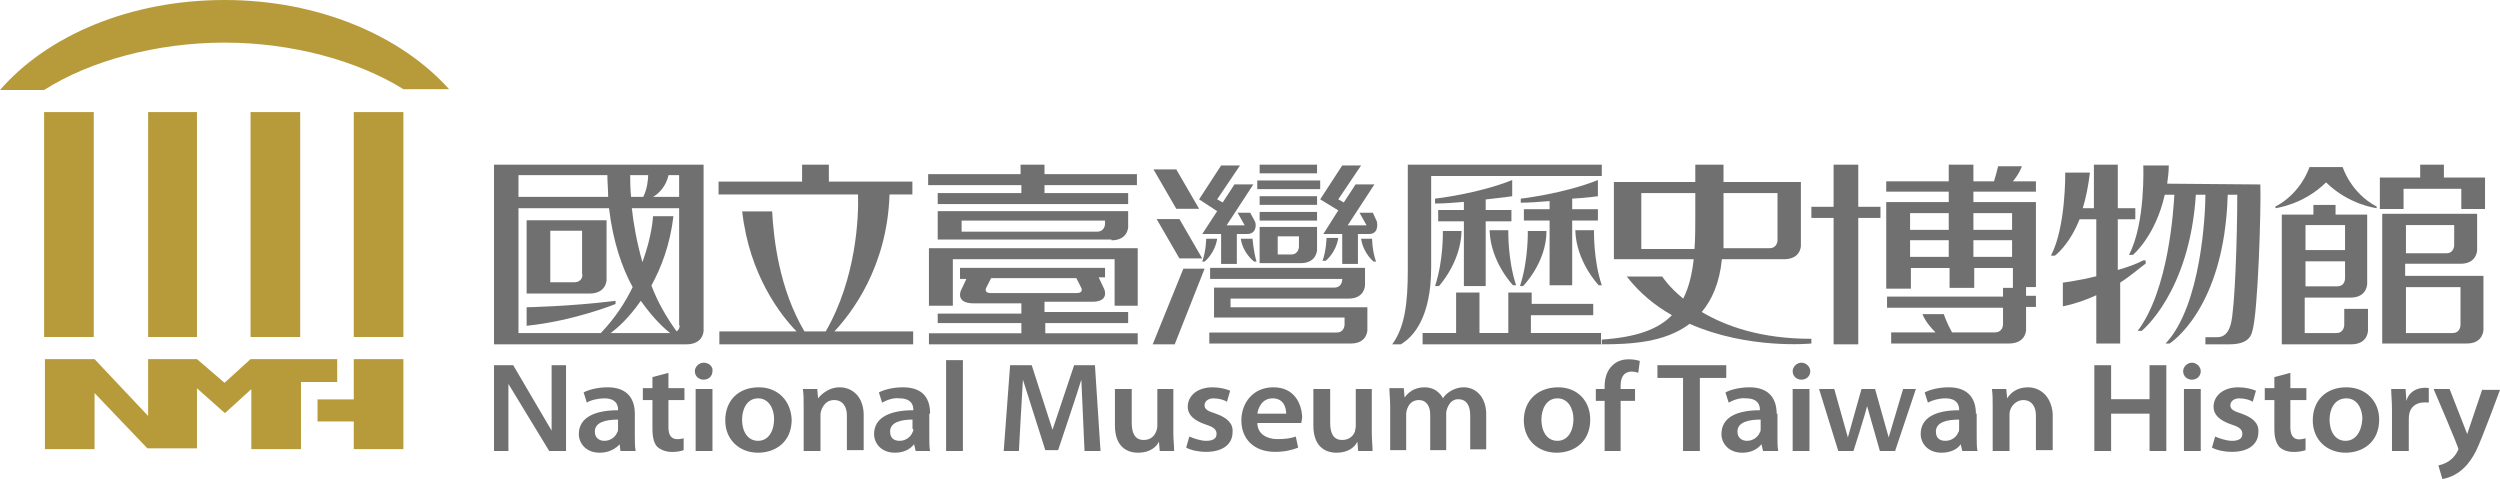 <?xml version="1.0" encoding="UTF-8"?>
<svg width="167px" height="32px" viewBox="0 0 167 32" version="1.1" xmlns="http://www.w3.org/2000/svg" xmlns:xlink="http://www.w3.org/1999/xlink">
    <!-- Generator: Sketch 63.1 (92452) - https://sketch.com -->
    <title>museum_logo</title>
    <desc>Created with Sketch.</desc>
    <g id="Page-1" stroke="none" stroke-width="1" fill="none" fill-rule="evenodd">
        <g id="museum_logo" fill-rule="nonzero">
            <path d="M35.179,20.525 L35.179,21.762 C38.339,21.439 41.117,20.309 41.117,20.309 L41.117,20.094 C38.121,20.471 35.179,20.525 35.179,20.525 M33,11 L33,23 L45.856,23 C47,23 47,22.085 47,22.085 L47,11 L33,11 Z M44.658,11.7 L45.366,11.7 L45.366,13.152 L43.623,13.152 C44.004,12.937 44.494,12.453 44.658,11.7 M42.097,11.7 L43.296,11.7 C43.296,11.969 43.241,12.614 42.969,13.152 L42.152,13.152 C42.097,12.507 42.097,11.969 42.097,11.7 M34.634,11.7 L40.572,11.7 C40.572,12.184 40.626,12.668 40.626,13.152 L34.634,13.152 L34.634,11.7 Z M34.634,22.247 L34.634,13.906 L40.681,13.906 C40.953,16.166 41.553,17.888 42.261,19.179 C41.77,20.202 41.062,21.278 40.136,22.247 L34.634,22.247 L34.634,22.247 Z M40.79,22.247 C41.171,21.978 41.988,21.278 42.805,20.094 C43.568,21.17 44.276,21.87 44.767,22.247 L40.79,22.247 Z M45.202,22.139 C44.494,21.17 43.895,20.094 43.514,19.072 C44.167,17.888 44.767,16.327 44.984,14.444 L43.623,14.444 C43.623,14.444 43.568,15.735 42.914,17.511 C42.533,16.166 42.315,14.928 42.206,13.906 L45.366,13.906 L45.366,21.709 C45.42,21.709 45.42,21.978 45.202,22.139 M40.518,18.695 L40.518,14.713 L35.179,14.713 L35.179,19.61 L39.374,19.61 C40.518,19.61 40.518,18.695 40.518,18.695 M38.339,18.857 L36.759,18.857 L36.759,15.413 L38.883,15.413 L38.883,18.318 C38.938,18.318 38.938,18.857 38.339,18.857" id="Shape" fill="#717071"></path>
            <path d="M124.132,11 L122.484,11 L122.484,13.814 L121,13.814 L121,14.558 L122.484,14.558 L122.484,23 L124.132,23 L124.132,14.558 L125.615,14.558 L125.615,13.814 L124.132,13.814 L124.132,11 Z M136,12.805 L136,12.115 L134.462,12.115 C134.681,11.85 134.901,11.531 135.066,11.106 L133.473,11.106 C133.473,11.106 133.363,11.584 133.198,12.115 L131.824,12.115 L131.824,11 L130.176,11 L130.176,12.115 L126,12.115 L126,12.805 L130.176,12.805 L130.176,13.496 L126,13.496 L126,19.283 L127.648,19.283 L127.648,17.903 L130.231,17.903 L130.231,19.23 L131.879,19.23 L131.879,17.903 L134.462,17.903 L134.462,19.23 L133.802,19.23 L133.802,19.814 L126.055,19.814 L126.055,20.558 L133.802,20.558 L133.802,21.673 C133.802,21.673 133.802,22.204 133.253,22.204 L130.396,22.204 C130.011,21.513 129.846,20.982 129.846,20.982 L128.418,20.982 C128.637,21.513 129.022,21.938 129.297,22.204 L126.33,22.204 L126.33,22.947 L134.187,22.947 C135.341,22.947 135.341,22.044 135.341,22.044 L135.341,20.504 L136,20.504 L136,19.761 L135.341,19.761 L135.341,19.177 L136,19.177 L136,13.496 L131.824,13.496 L131.824,12.805 L136,12.805 Z M130.176,17.159 L127.593,17.159 L127.593,16.044 L130.176,16.044 L130.176,17.159 Z M130.176,15.354 L127.593,15.354 L127.593,14.239 L130.176,14.239 L130.176,15.354 Z M134.352,17.159 L131.824,17.159 L131.824,16.044 L134.407,16.044 L134.407,17.159 L134.352,17.159 Z M134.352,15.354 L131.824,15.354 L131.824,14.239 L134.407,14.239 L134.407,15.354 L134.352,15.354 Z" id="Shape" fill="#717071"></path>
            <path d="M113.677,20.842 C114.377,20 114.862,18.895 115.023,17.316 L119.169,17.316 C120.3,17.316 120.3,16.421 120.3,16.421 L120.3,12.158 L115.131,12.158 L115.131,11 L113.246,11 L113.246,12.158 L107.808,12.158 L107.808,17.316 L113.138,17.316 C113.031,18.316 112.815,19.211 112.438,19.947 C111.469,19.158 111.038,18.474 111.038,18.474 L108.669,18.474 C109.531,19.579 110.554,20.421 111.685,21.053 C110.769,22 109.315,22.526 107,22.684 L107,23 C108.885,23 111.2,22.895 112.869,21.632 C116.8,23.368 121,22.947 121,22.947 L121,22.632 C117.608,22.632 115.292,21.789 113.677,20.842 M115.131,15.789 L115.131,12.895 L118.738,12.895 L118.738,16.053 C118.738,16.053 118.738,16.579 118.2,16.579 L115.131,16.579 C115.131,16.368 115.131,16.053 115.131,15.789 M113.246,14.368 C113.246,15.158 113.246,15.895 113.192,16.632 L109.638,16.632 L109.638,12.895 L113.246,12.895 L113.246,14.368 Z" id="Shape" fill="#717071"></path>
            <path d="M150.992,12.322 L150.992,12.322 L144.767,12.269 C144.821,11.899 144.874,11.476 144.874,11.053 L143.171,11.053 C143.171,11.053 143.331,14.912 142.214,17.026 L142.48,17.026 C142.48,17.026 143.969,15.811 144.608,13.009 L145.246,13.009 C145.193,13.96 144.874,19.352 142.799,22.101 L143.065,22.101 C143.065,22.101 146.257,19.564 146.683,13.009 L147.321,13.009 C147.321,14.225 147.055,20.41 144.661,22.947 L144.927,22.947 C144.927,22.947 148.598,20.674 148.811,13.009 L149.449,13.009 C149.449,15.916 149.289,20.621 149.023,21.626 C148.864,22.26 148.545,22.524 148.119,22.524 L147.321,22.524 L147.321,23 C147.321,23 147.8,23 148.917,23 C150.034,23 150.353,22.577 150.46,22.101 C150.832,20.885 151.045,14.013 150.992,12.322 M143.171,17.396 C142.639,17.661 142.054,17.872 141.469,18.031 L141.469,14.648 L142.639,14.648 L142.639,13.907 L141.469,13.907 L141.469,11 L139.873,11 L139.873,13.907 L139.128,13.907 C139.341,13.22 139.5,12.427 139.607,11.529 L137.958,11.529 C137.958,11.529 138.011,15.176 137,17.079 L137.266,17.079 C137.266,17.079 138.224,16.392 138.915,14.648 L140.032,14.648 L140.032,18.454 C138.756,18.771 137.798,18.877 137.798,18.877 L137.798,20.463 C138.596,20.304 139.341,20.04 140.032,19.722 L140.032,22.947 L141.629,22.947 L141.629,18.877 C142.373,18.401 142.959,17.872 143.331,17.608 L143.331,17.396 L143.171,17.396 Z" id="Shape" fill="#717071"></path>
            <path d="M163.253,11.861 L163.253,11 L161.668,11 L161.668,11.861 L158.974,11.861 L158.974,13.96 L160.558,13.96 L160.558,12.614 L164.415,12.614 L164.415,13.96 L166,13.96 L166,11.861 L163.253,11.861 Z M160.717,17.619 L164.362,17.619 C165.472,17.619 165.472,16.704 165.472,16.704 L165.472,14.283 L159.132,14.283 L159.132,22.946 L164.785,22.946 C165.894,22.946 165.894,22.031 165.894,22.031 L165.894,18.426 L160.664,18.426 L160.664,17.619 L160.717,17.619 Z M160.717,15.036 L163.94,15.036 L163.94,16.381 C163.94,16.381 163.94,16.919 163.411,16.919 L160.717,16.919 L160.717,15.036 Z M164.362,19.179 L164.362,21.709 C164.362,21.709 164.362,22.247 163.834,22.247 L160.717,22.247 L160.717,19.179 L164.362,19.179 Z M156.491,11.161 L154.272,11.161 C154.272,11.161 153.743,12.883 152,13.798 L152,13.906 C152,13.906 153.849,13.691 155.381,12.184 C156.913,13.691 158.762,13.906 158.762,13.906 L158.762,13.798 C157.019,12.883 156.491,11.161 156.491,11.161 M156.121,13.691 L154.536,13.691 L154.536,14.336 L152.423,14.336 L152.423,23 L157.072,23 C158.181,23 158.181,22.085 158.181,22.085 L158.181,20.632 L156.596,20.632 L156.596,21.709 C156.596,21.709 156.596,22.247 156.068,22.247 L153.955,22.247 L153.955,19.879 L157.019,19.879 C158.128,19.879 158.128,18.964 158.128,18.964 L158.128,14.336 L156.015,14.336 L156.015,13.691 L156.121,13.691 Z M156.121,19.126 L154.008,19.126 L154.008,17.457 L156.649,17.457 L156.649,18.534 C156.649,18.534 156.702,19.126 156.121,19.126 M156.649,16.704 L154.008,16.704 L154.008,15.036 L156.649,15.036 L156.649,16.704 Z" id="Shape" fill="#717071"></path>
            <path d="M62.053,20.421 L63.65,20.421 L63.65,17.316 L74.456,17.316 L74.456,20.421 L76,20.421 L76,16.579 L62.053,16.579 L62.053,20.421 L62.053,20.421 Z M69.772,21.579 L75.361,21.579 L75.361,20.842 L69.772,20.842 L69.772,20.158 L70.783,20.158 L72.966,20.158 C74.137,20.158 73.764,19.316 73.764,19.316 L73.392,18.526 L73.817,18.526 L73.817,17.895 L64.129,17.895 L64.129,18.632 L64.555,18.632 L64.183,19.421 C64.183,19.421 63.81,20.263 65.034,20.263 L68.228,20.263 L68.228,20.947 L62.639,20.947 L62.639,21.579 L68.228,21.579 L68.228,22.263 L62.053,22.263 L62.053,23 L76,23 L76,22.263 L69.825,22.263 L69.825,21.579 L69.772,21.579 Z M66.205,19.579 C65.673,19.579 65.886,19.211 65.886,19.211 L66.205,18.579 L71.901,18.579 L72.221,19.211 C72.221,19.211 72.433,19.579 71.901,19.579 L66.205,19.579 Z M69.772,11.632 L69.772,11 L68.175,11 L68.175,11.632 L62,11.632 L62,12.368 L68.228,12.368 L68.228,12.895 L62.639,12.895 L62.639,13.632 L75.361,13.632 L75.361,12.895 L69.772,12.895 L69.772,12.368 L75.947,12.368 L75.947,11.632 L69.772,11.632 Z M74.243,16.053 C75.361,16.053 75.361,15.158 75.361,15.158 L75.361,14.105 L62.639,14.105 L62.639,16 L74.243,16 L74.243,16.053 Z M64.236,14.737 L73.817,14.737 L73.817,14.947 C73.817,14.947 73.817,15.474 73.285,15.474 L64.236,15.474 L64.236,14.737 Z" id="Shape" fill="#717071"></path>
            <path d="M95.914,13.595 C96.487,13.595 97.164,13.541 97.788,13.486 L97.788,14.027 L96.071,14.027 L96.071,14.784 L97.788,14.784 L97.788,19.108 L99.245,19.108 L99.245,14.784 L100.963,14.784 L100.963,14.027 L99.245,14.027 L99.245,13.324 C100.286,13.216 101.015,13.108 101.015,13.108 L101.015,12.027 C98.725,12.946 95.862,13.27 95.862,13.27 L95.862,13.595 L95.914,13.595 Z M96.123,19.108 C96.123,19.108 97.58,17.541 97.632,15.432 L96.383,15.432 C96.383,15.432 96.435,17.378 95.862,19.108 L96.123,19.108 Z M99.506,15.378 C99.558,17.486 101.067,19.054 101.067,19.054 L101.275,19.054 C100.703,17.324 100.755,15.378 100.755,15.378 L99.506,15.378 L99.506,15.378 Z M102.316,21.054 L106.428,21.054 L106.428,20.297 L102.316,20.297 L102.316,19.541 L100.755,19.541 L100.755,22.243 L98.829,22.243 L98.829,19.541 L97.268,19.541 L97.268,22.243 L95.03,22.243 L95.03,23 L106.948,23 L106.948,22.243 L102.264,22.243 L102.264,21.054 L102.316,21.054 Z M95.602,11 L95.602,11 L94.041,11 L94.041,18.027 C94.041,20.297 93.833,21.865 93,23 L93.572,23 C94.405,22.514 95.602,21.216 95.602,17.865 L95.602,11.757 L107,11.757 L107,11 L95.602,11 Z M106.48,15.378 L105.23,15.378 C105.283,17.486 106.792,19.054 106.792,19.054 L107,19.054 C106.428,17.378 106.48,15.378 106.48,15.378 M101.743,19.108 C101.743,19.108 103.305,17.541 103.305,15.432 L102.056,15.432 C102.056,15.432 102.108,17.378 101.535,19.108 L101.743,19.108 Z M106.74,13.108 L106.74,12.027 C104.45,12.946 101.587,13.27 101.587,13.27 L101.587,13.541 C102.16,13.541 102.836,13.486 103.513,13.432 L103.513,13.973 L101.796,13.973 L101.796,14.73 L103.513,14.73 L103.513,19.054 L105.022,19.054 L105.022,14.73 L106.74,14.73 L106.74,13.973 L105.022,13.973 L105.022,13.27 C106.011,13.216 106.74,13.108 106.74,13.108" id="Shape" fill="#717071"></path>
            <path d="M90.92,15.947 C91.078,16.947 91.761,17.474 91.761,17.474 L91.918,17.474 C91.656,16.737 91.656,15.947 91.656,15.947 L90.92,15.947 L90.92,15.947 Z M87.979,13.105 L84.144,13.105 L84.144,13.684 L87.979,13.684 L87.979,13.105 Z M88.556,17.421 C88.556,17.421 89.239,16.895 89.397,15.895 L88.609,15.895 C88.609,15.895 88.609,16.684 88.346,17.421 L88.556,17.421 Z M84.144,17.579 L86.876,17.579 C87.979,17.579 87.979,16.684 87.979,16.684 L87.979,15.158 L84.144,15.158 L84.144,17.579 L84.144,17.579 Z M85.352,15.789 L86.77,15.789 L86.77,16.474 C86.77,16.474 86.77,17 86.245,17 L85.352,17 L85.352,15.789 Z M87.979,14.158 L84.144,14.158 L84.144,14.737 L87.979,14.737 L87.979,14.158 Z M87.979,11 L84.144,11 L84.144,11.579 L87.979,11.579 L87.979,11 Z M88.189,12.053 L83.986,12.053 L83.986,12.632 L88.189,12.632 L88.189,12.053 Z M89.397,14.053 L88.399,15.632 L89.66,15.632 L89.66,17.632 L90.71,17.632 L90.71,15.632 L91.446,15.632 C92.076,15.632 92.023,15 91.971,14.789 C91.918,14.684 91.708,14.211 91.708,14.211 L90.815,14.211 L91.288,15.053 L90.027,15.053 L91.813,12.316 L90.553,12.316 L89.765,13.526 L89.397,13.316 L90.92,11.053 L89.66,11.053 L88.189,13.316 L89.397,14.053 Z M80.572,15.947 C80.572,15.947 80.572,16.737 80.309,17.474 L80.467,17.474 C80.467,17.474 81.15,16.947 81.307,15.947 L80.572,15.947 L80.572,15.947 Z M80.309,15.632 L81.57,15.632 L81.57,17.632 L82.621,17.632 L82.621,15.632 L83.304,15.632 C83.934,15.632 83.934,15 83.829,14.789 C83.776,14.684 83.514,14.211 83.514,14.211 L82.673,14.211 L83.146,15.053 L81.938,15.053 L83.724,12.316 L82.463,12.316 L81.675,13.526 L81.307,13.316 L82.831,11.053 L81.57,11.053 L80.099,13.316 L81.307,14.105 L80.309,15.632 Z M82.253,19.947 L90.08,19.947 C91.183,19.947 91.183,19.053 91.183,19.053 L91.183,17.895 L80.835,17.895 L80.835,18.632 L89.66,18.632 L89.66,18.684 C89.66,18.684 89.66,19.211 89.134,19.211 L81.097,19.211 L81.097,21.211 L89.817,21.211 L89.817,21.684 C89.817,21.684 89.817,22.211 89.292,22.211 L80.782,22.211 L80.782,22.947 L90.237,22.947 C91.341,22.947 91.341,22.053 91.341,22.053 L91.341,20.526 L82.2,20.526 L82.2,19.947 L82.253,19.947 Z M77,23 L78.471,23 L80.467,17.947 L79.049,17.947 L77,23 Z M82.883,15.947 C83.041,16.947 83.776,17.474 83.776,17.474 L83.934,17.474 C83.724,16.737 83.671,15.947 83.671,15.947 L82.883,15.947 L82.883,15.947 Z M80.099,13.947 L78.576,11.316 L77.053,11.316 L78.576,13.947 L80.099,13.947 Z M77.263,14.632 L78.786,17.263 L80.309,17.263 L78.786,14.632 L77.263,14.632 Z" id="Shape" fill="#717071"></path>
            <path d="M60.947,12.991 L60.947,12.13 L55.368,12.13 L55.368,11 L53.579,11 L53.579,12.13 L48,12.13 L48,12.991 L57.316,12.991 C57.368,14.444 57.211,18.587 55.158,22.139 L53.737,22.139 C52.053,19.287 51.684,16.004 51.579,14.121 L49.579,14.121 C50.053,18.372 52.158,21.063 53.211,22.139 L48.053,22.139 L48.053,23 L61,23 L61,22.139 L55.737,22.139 C56.842,20.955 59.263,17.888 59.421,12.991 L60.947,12.991 Z" id="Path" fill="#717071"></path>
            <path d="M62.13,27.631 C62.13,26.723 61.756,25.872 60.313,25.872 C59.618,25.872 59.03,26.043 58.71,26.213 L58.923,26.894 C59.244,26.723 59.672,26.553 60.099,26.61 C61.115,26.61 61.008,27.404 61.008,27.404 C59.404,27.404 58.389,27.915 58.389,28.993 C58.389,29.617 58.87,30.241 59.779,30.241 C60.367,30.241 60.794,30.014 61.061,29.674 L61.168,30.128 L62.13,30.128 C62.077,29.901 62.077,29.504 62.077,29.163 L62.077,27.631 L62.13,27.631 Z M61.008,28.652 C61.008,28.709 61.008,28.823 60.955,28.879 C60.848,29.163 60.527,29.447 60.099,29.447 C59.725,29.447 59.458,29.277 59.458,28.823 C59.458,28.199 60.206,28.028 60.955,28.028 L60.955,28.652 L61.008,28.652 Z M160.746,26.78 L160.693,25.986 L159.731,25.986 C159.731,26.383 159.784,26.78 159.784,27.348 L159.784,30.128 L160.907,30.128 L160.907,27.972 C160.907,26.667 162.189,26.894 162.243,26.894 L162.243,25.929 C162.083,25.872 161.014,25.816 160.746,26.78 M85.061,25.872 C83.671,25.872 82.923,26.95 82.923,28.085 C82.923,29.333 83.778,30.184 85.168,30.184 C85.809,30.184 86.29,30.071 86.718,29.901 L86.557,29.163 C86.237,29.277 85.862,29.333 85.328,29.333 C84.633,29.333 83.992,28.993 83.992,28.255 L86.931,28.255 C86.931,28.142 86.985,28.028 86.985,27.801 C86.931,27.007 86.504,25.872 85.061,25.872 M85.916,27.631 L83.992,27.631 C84.045,27.234 84.312,26.61 85.007,26.61 C85.755,26.61 85.916,27.234 85.916,27.631 M78.433,25.986 L77.31,25.986 L77.31,28.482 C77.31,28.596 77.203,29.39 76.402,29.39 C75.814,29.39 75.6,28.936 75.6,28.255 L75.6,25.986 L74.477,25.986 L74.477,28.426 C74.477,29.787 75.226,30.241 76.028,30.241 C76.829,30.241 77.257,29.844 77.417,29.504 L77.471,30.128 L78.433,30.128 C78.433,29.787 78.379,29.39 78.379,28.879 L78.379,25.986 L78.433,25.986 Z M156.738,25.872 C155.401,25.872 154.493,26.723 154.493,28.085 C154.493,29.39 155.455,30.241 156.684,30.241 C157.807,30.241 158.929,29.56 158.929,28.028 C158.929,26.78 158.02,25.872 156.738,25.872 M156.684,29.447 C155.989,29.447 155.615,28.823 155.615,28.028 C155.615,27.348 155.936,26.61 156.738,26.61 C157.486,26.61 157.807,27.348 157.807,27.972 C157.753,28.879 157.325,29.447 156.684,29.447 M81.212,27.631 C80.678,27.461 80.464,27.348 80.464,27.064 C80.464,26.837 80.678,26.61 81.052,26.61 C81.426,26.61 81.8,26.723 81.961,26.837 L82.174,26.099 C81.907,25.986 81.479,25.872 80.998,25.872 C79.983,25.872 79.341,26.44 79.341,27.177 C79.341,27.688 79.716,28.085 80.571,28.369 C81.105,28.539 81.266,28.709 81.266,28.993 C81.266,29.277 81.052,29.447 80.571,29.447 C80.197,29.447 79.716,29.277 79.448,29.163 L79.235,29.901 C79.555,30.071 80.036,30.184 80.571,30.184 C81.747,30.184 82.335,29.617 82.335,28.879 C82.388,28.312 82.014,27.915 81.212,27.631 M56.091,25.872 C55.182,25.872 54.647,26.61 54.647,26.61 L54.594,25.986 L53.632,25.986 C53.685,26.326 53.685,26.723 53.685,27.234 L53.685,30.128 L54.808,30.128 L54.808,27.688 C54.808,27.461 55.022,26.723 55.716,26.723 C56.304,26.723 56.572,27.177 56.572,27.745 L56.572,30.071 L57.694,30.071 L57.694,27.631 C57.641,26.383 56.839,25.872 56.091,25.872 M71.751,24.397 L70.308,28.709 L68.919,24.397 L67.475,24.397 L67.048,30.128 L68.063,30.128 C68.063,30.128 68.277,26.156 68.331,25.362 L69.827,30.071 L70.682,30.071 C70.682,30.071 72.019,26.099 72.233,25.362 L72.446,30.128 L73.515,30.128 L73.141,24.397 L71.751,24.397 L71.751,24.397 Z M42.407,27.631 C42.407,26.723 41.98,25.872 40.59,25.872 C39.895,25.872 39.307,26.043 38.986,26.213 L39.2,26.894 C39.467,26.723 39.949,26.61 40.376,26.61 C41.392,26.61 41.285,27.404 41.285,27.404 C39.681,27.404 38.666,27.915 38.666,28.993 C38.666,29.617 39.147,30.241 40.055,30.241 C40.964,30.241 41.392,29.674 41.392,29.674 L41.445,30.128 L42.461,30.128 C42.407,29.844 42.407,29.504 42.407,29.106 L42.407,27.631 Z M41.285,28.652 C41.285,28.709 41.285,28.823 41.231,28.879 C41.124,29.163 40.804,29.447 40.376,29.447 C40.055,29.447 39.735,29.277 39.735,28.823 C39.735,28.199 40.483,28.028 41.285,28.028 L41.285,28.652 L41.285,28.652 Z M36.848,28.766 L34.283,24.397 L33,24.397 L33,30.128 L33.962,30.128 L33.962,25.645 L36.688,30.128 L37.811,30.128 L37.811,24.397 L36.848,24.397 L36.848,28.766 L36.848,28.766 Z M50.692,25.872 C49.356,25.872 48.447,26.723 48.447,28.085 C48.447,29.39 49.409,30.241 50.639,30.241 C51.761,30.241 52.884,29.56 52.884,28.028 C52.83,26.78 51.975,25.872 50.692,25.872 M50.639,29.447 C49.944,29.447 49.57,28.823 49.57,28.028 C49.57,27.348 49.89,26.61 50.639,26.61 C51.387,26.61 51.708,27.348 51.708,27.972 C51.708,28.879 51.28,29.447 50.639,29.447 M44.652,24.908 L43.583,25.191 L43.583,25.929 L42.942,25.929 L42.942,26.723 L43.583,26.723 L43.583,28.652 C43.583,29.22 43.69,29.617 43.904,29.844 C44.545,30.411 45.507,30.128 45.668,30.071 L45.668,29.277 C44.813,29.504 44.652,29.05 44.652,28.539 L44.652,26.723 L45.721,26.723 L45.721,25.929 L44.652,25.929 L44.652,24.908 L44.652,24.908 Z M165.824,25.986 L164.809,28.993 L163.633,25.986 L162.564,25.986 C162.564,25.986 164.274,29.957 164.221,30.014 C164.06,30.411 163.686,30.922 162.884,31.092 L163.152,32 C164.381,31.773 165.022,30.865 165.396,30.128 C165.771,29.39 167,26.043 167,26.043 L165.824,26.043 L165.824,25.986 Z M47.004,24.227 C46.683,24.227 46.416,24.511 46.416,24.794 C46.416,25.135 46.683,25.362 47.004,25.362 C47.325,25.362 47.592,25.135 47.592,24.794 C47.645,24.511 47.378,24.227 47.004,24.227 M46.469,30.128 L47.592,30.128 L47.592,25.986 L46.469,25.986 L46.469,30.128 Z M63.199,30.128 L64.322,30.128 L64.322,24.057 L63.199,24.057 L63.199,30.128 Z M119.75,30.128 L120.872,30.128 L120.872,25.986 L119.75,25.986 L119.75,30.128 Z M149.736,27.631 C149.201,27.461 148.987,27.348 148.987,27.064 C148.987,26.837 149.201,26.61 149.575,26.61 C149.949,26.61 150.323,26.723 150.484,26.837 L150.698,26.099 C150.43,25.986 150.003,25.872 149.522,25.872 C148.506,25.872 147.865,26.44 147.865,27.177 C147.865,27.688 148.239,28.085 149.094,28.369 C149.629,28.539 149.789,28.709 149.789,28.993 C149.789,29.277 149.575,29.447 149.094,29.447 C148.72,29.447 148.239,29.277 147.972,29.163 L147.758,29.901 C148.079,30.071 148.56,30.184 149.094,30.184 C150.27,30.184 150.858,29.617 150.858,28.879 C150.911,28.312 150.537,27.915 149.736,27.631 M120.338,24.227 C120.017,24.227 119.75,24.511 119.75,24.794 C119.75,25.135 120.017,25.362 120.338,25.362 C120.659,25.362 120.926,25.135 120.926,24.794 C120.926,24.511 120.659,24.227 120.338,24.227 M126.164,29.22 L125.255,25.986 L124.347,25.986 L123.438,29.22 L122.529,25.986 L121.514,25.986 L122.797,30.128 L123.812,30.128 C123.812,30.128 124.614,27.631 124.721,27.121 L125.576,30.128 L126.592,30.128 L127.981,25.986 L127.126,25.986 L126.164,29.22 Z M143.589,26.667 L141.023,26.667 L141.023,24.397 L139.901,24.397 L139.901,30.128 L141.023,30.128 L141.023,27.631 L143.589,27.631 L143.589,30.128 L144.711,30.128 L144.711,24.397 L143.589,24.397 L143.589,26.667 Z M131.99,27.631 C131.99,26.723 131.562,25.872 130.173,25.872 C129.478,25.872 128.89,26.043 128.569,26.213 L128.783,26.894 C129.104,26.723 129.531,26.61 129.959,26.61 C130.974,26.61 130.868,27.404 130.868,27.404 C129.264,27.404 128.302,27.915 128.302,28.993 C128.302,29.617 128.783,30.241 129.692,30.241 C130.28,30.241 130.761,30.014 130.974,29.674 L131.081,30.128 L132.097,30.128 C132.043,29.901 132.043,29.504 132.043,29.163 L132.043,27.631 L131.99,27.631 Z M130.868,28.652 C130.868,28.709 130.868,28.823 130.814,28.879 C130.707,29.163 130.387,29.447 129.959,29.447 C129.585,29.447 129.318,29.277 129.318,28.823 C129.318,28.199 130.066,28.028 130.868,28.028 L130.868,28.652 Z M135.464,25.872 C134.716,25.872 134.288,26.27 134.075,26.61 L134.021,25.986 L133.059,25.986 C133.112,26.326 133.112,26.723 133.112,27.234 L133.112,30.128 L134.235,30.128 L134.235,27.688 C134.235,27.121 134.716,26.723 135.144,26.723 C135.732,26.723 135.999,27.177 135.999,27.745 L135.999,30.071 L137.121,30.071 L137.121,27.631 C137.014,26.383 136.213,25.872 135.464,25.872 M118.681,27.631 C118.681,26.723 118.253,25.872 116.864,25.872 C116.169,25.872 115.581,26.043 115.26,26.213 L115.474,26.894 C115.795,26.723 116.222,26.553 116.65,26.61 C117.665,26.61 117.558,27.404 117.558,27.404 C115.955,27.404 114.993,27.915 114.993,28.993 C114.993,29.617 115.474,30.241 116.383,30.241 C116.97,30.241 117.398,30.014 117.665,29.674 L117.772,30.128 L118.788,30.128 C118.734,29.901 118.734,29.504 118.734,29.163 L118.734,27.631 L118.681,27.631 Z M117.612,28.652 C117.612,28.709 117.612,28.823 117.558,28.879 C117.452,29.163 117.131,29.447 116.703,29.447 C116.383,29.447 116.062,29.277 116.062,28.823 C116.062,28.199 116.81,28.028 117.612,28.028 L117.612,28.652 Z M145.887,30.128 L147.01,30.128 L147.01,25.986 L145.887,25.986 L145.887,30.128 Z M97.782,25.872 C97.034,25.872 96.499,26.383 96.392,26.61 C96.392,26.61 96.071,25.872 95.163,25.872 C94.414,25.872 94.04,26.27 93.826,26.553 L93.773,25.929 L92.811,25.929 C92.811,26.27 92.864,26.667 92.864,27.177 L92.864,30.071 L93.933,30.071 L93.933,27.631 C93.933,27.518 94.04,26.723 94.789,26.723 C95.27,26.723 95.537,27.121 95.537,27.688 L95.537,30.071 L96.606,30.071 L96.606,27.574 C96.606,27.461 96.766,26.667 97.408,26.667 C97.942,26.667 98.209,27.064 98.209,27.745 L98.209,30.014 L99.278,30.014 L99.278,27.574 C99.225,26.383 98.477,25.872 97.782,25.872 M107.724,24.397 C107.349,24.738 107.189,25.248 107.189,25.816 L107.189,25.986 L106.601,25.986 L106.601,26.78 L107.189,26.78 L107.189,30.128 L108.258,30.128 L108.258,26.78 L109.22,26.78 L109.22,25.986 L108.258,25.986 L108.258,25.759 C108.258,24.511 109.327,24.851 109.434,24.908 L109.541,24.113 C109.381,24.057 108.365,23.773 107.724,24.397 M104.089,25.872 C102.753,25.872 101.791,26.723 101.791,28.085 C101.791,29.39 102.753,30.241 103.982,30.241 C105.105,30.241 106.227,29.56 106.227,28.028 C106.227,26.78 105.372,25.872 104.089,25.872 M104.036,29.447 C103.341,29.447 102.966,28.823 102.966,28.028 C102.966,27.348 103.287,26.61 104.036,26.61 C104.784,26.61 105.105,27.348 105.105,27.972 C105.105,28.879 104.677,29.447 104.036,29.447 M152.996,24.908 L151.927,25.191 L151.927,25.929 L151.286,25.929 L151.286,26.723 L151.927,26.723 L151.927,28.652 C151.927,29.22 152.034,29.56 152.248,29.844 C152.836,30.411 153.851,30.128 154.012,30.071 L154.012,29.277 C153.637,29.39 152.996,29.504 152.996,28.539 L152.996,26.723 L154.065,26.723 L154.065,25.929 L152.996,25.929 L152.996,24.908 L152.996,24.908 Z M115.314,24.397 L110.717,24.397 L110.717,25.248 L112.427,25.248 L112.427,30.128 L113.55,30.128 L113.55,25.248 L115.314,25.248 L115.314,24.397 Z M91.688,25.986 L90.566,25.986 L90.566,28.482 C90.566,28.596 90.513,28.709 90.513,28.823 C90.406,29.106 90.138,29.39 89.657,29.39 C89.069,29.39 88.856,28.936 88.856,28.255 L88.856,25.986 L87.733,25.986 L87.733,28.426 C87.733,29.787 88.481,30.241 89.283,30.241 C90.085,30.241 90.513,29.844 90.673,29.504 L90.726,30.128 L91.688,30.128 C91.688,29.787 91.635,29.39 91.635,28.879 L91.635,25.986 L91.688,25.986 Z M146.422,24.227 C146.101,24.227 145.834,24.511 145.834,24.794 C145.834,25.135 146.101,25.362 146.422,25.362 C146.742,25.362 147.01,25.135 147.01,24.794 C147.01,24.511 146.742,24.227 146.422,24.227" id="Shape" fill="#717071"></path>
            <path d="M13.158,7.487 L9.895,7.487 L9.895,22.513 L13.158,22.513 L13.158,7.487 Z M20.053,7.487 L16.737,7.487 L16.737,22.513 L20.053,22.513 L20.053,7.487 Z M2.947,22.513 L6.263,22.513 L6.263,7.487 L2.947,7.487 L2.947,22.513 Z M23.632,22.513 L26.947,22.513 L26.947,7.487 L23.632,7.487 L23.632,22.513 Z M23.632,26.678 L21.211,26.678 L21.211,28.155 L23.632,28.155 L23.632,30 L26.947,30 L26.947,23.989 L23.632,23.989 L23.632,26.678 Z M22.421,23.989 L16.737,23.989 L16.737,23.989 L15,25.571 L13.158,23.989 L13.158,23.989 L9.895,23.989 L9.895,27.786 L6.316,23.989 L3,23.989 L3,30 L6.316,30 L6.316,26.257 L9.842,29.947 L9.895,29.947 L9.895,29.947 L13.158,29.947 L13.158,25.94 L15,27.575 L15.053,27.575 L16.789,25.993 L16.789,30 L20.105,30 L20.105,25.518 L22.526,25.518 L22.526,23.989 L22.421,23.989 Z M15,2.847 C19.526,2.847 23.895,4.06 26.947,5.958 L30,5.958 C26.789,2.373 21.263,0 15,0 C8.684,0 3.158,2.373 0,6.011 L2.947,6.011 C6,4.06 10.474,2.847 15,2.847" id="Shape" fill="#B79B3B"></path>
        </g>
    </g>
</svg>